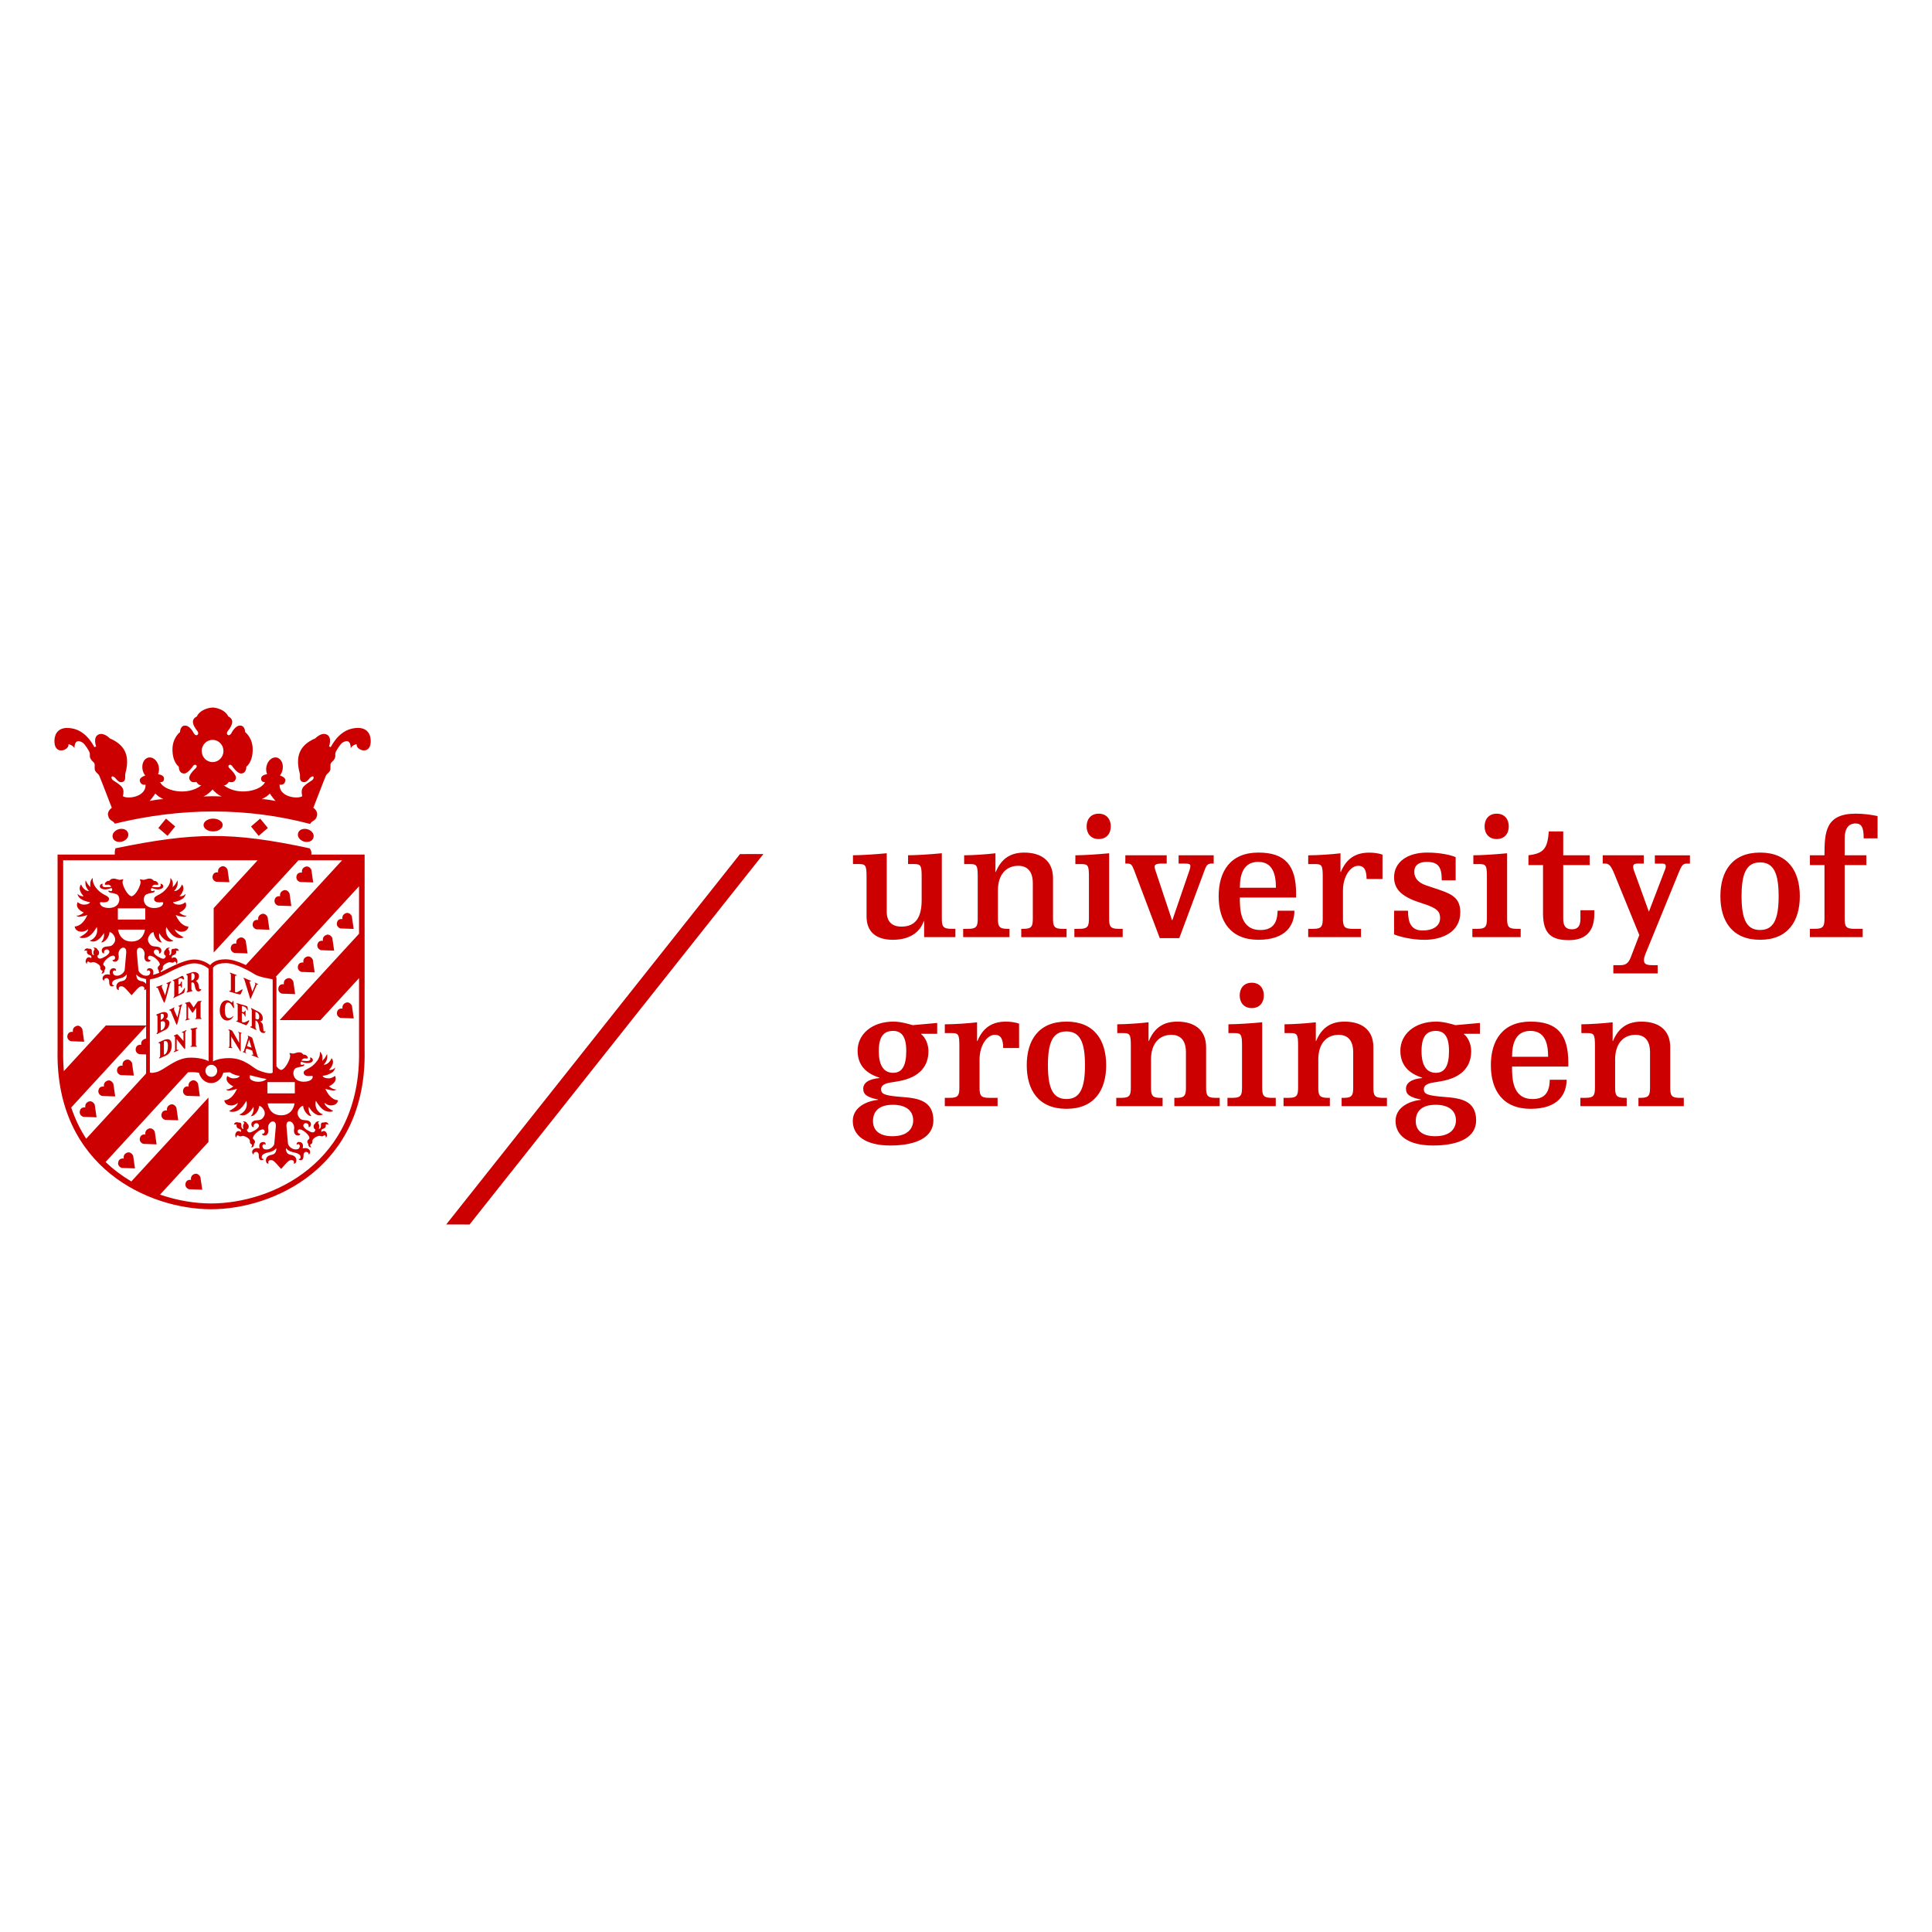 <svg width="142" height="142" viewBox="0 0 142 142" fill="none" xmlns="http://www.w3.org/2000/svg">
<path d="M116.229 75.931H116.68C117.166 75.931 117.227 76.044 117.227 76.876V79.908C117.227 80.478 117.167 80.69 116.546 80.69H116.156V81.299H119.561V80.69H119.391C118.771 80.69 118.71 80.48 118.71 79.908V77.87C118.71 76.701 119.318 76.058 120.206 76.058C120.862 76.058 121.275 76.455 121.275 77.336V79.909C121.275 80.48 121.215 80.691 120.595 80.691H120.425V81.301H123.757V80.691H123.44C122.82 80.691 122.76 80.481 122.76 79.909V76.976C122.76 75.634 121.836 75.088 120.644 75.088C119.657 75.088 118.965 75.51 118.552 76.516H118.527V75.137C117.931 75.211 116.85 75.284 116.229 75.284V75.931ZM115.269 78.391V78.105C115.269 76.018 114.454 75.087 112.495 75.087C110.452 75.087 109.577 76.453 109.577 78.292C109.577 80.132 110.452 81.497 112.495 81.497C114.526 81.497 115.135 80.428 115.146 79.361H113.905C113.893 80.294 113.529 80.778 112.642 80.778C111.145 80.778 111.133 79.238 111.133 78.391H115.269ZM111.134 77.671C111.134 76.628 111.438 75.77 112.484 75.77C113.53 75.77 113.786 76.651 113.786 77.671H111.134ZM106.5 77.249C106.5 78.328 106.196 78.851 105.539 78.851C104.895 78.851 104.481 78.38 104.481 77.261C104.481 76.181 104.846 75.771 105.527 75.771C106.111 75.77 106.5 76.118 106.5 77.249ZM107.011 82.341C107.011 82.912 106.634 83.511 105.48 83.511C104.458 83.511 104.056 83.014 104.056 82.404C104.056 81.747 104.42 81.201 105.515 81.201C106.572 81.2 107.011 81.709 107.011 82.341ZM108.774 75.186L106.974 75.348C106.634 75.248 106.074 75.087 105.563 75.087C103.971 75.087 102.925 76.018 102.925 77.224C102.925 78.354 103.618 78.912 104.529 79.211V79.236C103.691 79.311 103.338 79.621 103.338 80.018C103.338 80.441 103.618 80.652 104.432 80.814V80.838C103.581 80.924 102.572 81.385 102.572 82.391C102.572 83.398 103.411 84.193 105.332 84.193C107.375 84.193 108.494 83.51 108.494 82.355C108.494 80.888 107.351 80.715 106.209 80.628C104.871 80.528 104.651 80.404 104.651 80.056C104.651 79.647 105.199 79.585 105.6 79.523L105.893 79.474C107.595 79.188 108.13 78.256 108.13 77.262C108.13 76.728 107.899 76.244 107.595 76.008V75.983H108.774V75.186ZM94.412 75.931H94.862C95.349 75.931 95.409 76.044 95.409 76.876V79.908C95.409 80.478 95.349 80.69 94.729 80.69H94.339V81.299H97.743V80.69H97.574C96.953 80.69 96.893 80.48 96.893 79.908V77.87C96.893 76.701 97.501 76.058 98.388 76.058C99.044 76.058 99.458 76.455 99.458 77.336V79.909C99.458 80.48 99.398 80.691 98.777 80.691H98.608V81.301H101.939V80.691H101.623C101.002 80.691 100.942 80.481 100.942 79.909V76.976C100.942 75.634 100.017 75.088 98.825 75.088C97.84 75.088 97.147 75.51 96.734 76.516H96.711V75.137C96.114 75.211 95.032 75.284 94.412 75.284V75.931ZM91.117 73.161C91.117 73.695 91.433 74.093 92.004 74.093C92.576 74.093 92.892 73.695 92.892 73.161C92.892 72.628 92.576 72.229 92.004 72.229C91.432 72.23 91.117 72.627 91.117 73.161ZM90.288 75.931H90.74C91.226 75.931 91.287 76.044 91.287 76.876V79.908C91.287 80.478 91.226 80.69 90.605 80.69H90.217V81.299H93.767V80.69H93.451C92.832 80.69 92.77 80.48 92.77 79.908V75.137C91.992 75.211 90.909 75.284 90.289 75.284L90.288 75.931ZM82.117 75.931H82.567C83.053 75.931 83.115 76.044 83.115 76.876V79.908C83.115 80.478 83.054 80.69 82.434 80.69H82.045V81.299H85.45V80.69H85.279C84.659 80.69 84.598 80.48 84.598 79.908V77.87C84.598 76.701 85.206 76.058 86.094 76.058C86.751 76.058 87.165 76.455 87.165 77.336V79.909C87.165 80.48 87.103 80.691 86.484 80.691H86.313V81.301H89.646V80.691H89.33C88.709 80.691 88.647 80.481 88.647 79.909V76.976C88.647 75.634 87.723 75.088 86.532 75.088C85.546 75.088 84.853 75.51 84.439 76.516H84.416V75.137C83.82 75.211 82.738 75.284 82.118 75.284L82.117 75.931ZM75.465 78.292C75.465 80.132 76.34 81.497 78.384 81.497C80.427 81.497 81.302 80.132 81.302 78.292C81.302 76.453 80.427 75.087 78.384 75.087C76.34 75.087 75.465 76.454 75.465 78.292ZM77.021 78.292C77.021 76.603 77.385 75.808 78.384 75.808C79.381 75.808 79.745 76.602 79.745 78.292C79.745 79.982 79.381 80.777 78.384 80.777C77.386 80.778 77.021 79.982 77.021 78.292ZM69.442 75.931H69.965C70.451 75.931 70.512 76.044 70.512 76.876V79.908C70.512 80.478 70.451 80.69 69.832 80.69H69.442V81.299H73.322V80.69H72.677C72.057 80.69 71.996 80.48 71.996 79.908V77.87C71.996 76.828 72.555 76.058 73.115 76.058C73.589 76.058 73.723 76.404 73.735 77.027H74.902V75.238C74.623 75.138 74.283 75.089 73.929 75.089C72.945 75.089 72.252 75.511 71.838 76.518H71.814V75.138C71.219 75.213 70.136 75.286 69.443 75.286L69.442 75.931ZM66.609 77.249C66.609 78.328 66.304 78.851 65.648 78.851C65.003 78.851 64.59 78.38 64.59 77.261C64.59 76.181 64.955 75.771 65.636 75.771C66.219 75.77 66.609 76.118 66.609 77.249ZM67.119 82.341C67.119 82.912 66.743 83.511 65.587 83.511C64.566 83.511 64.164 83.014 64.164 82.404C64.164 81.747 64.528 81.201 65.624 81.201C66.681 81.2 67.119 81.709 67.119 82.341ZM68.883 75.186L67.083 75.348C66.743 75.248 66.183 75.087 65.672 75.087C64.079 75.087 63.033 76.018 63.033 77.224C63.033 78.354 63.726 78.912 64.639 79.211V79.236C63.799 79.311 63.447 79.621 63.447 80.018C63.447 80.441 63.726 80.652 64.541 80.814V80.838C63.69 80.924 62.679 81.385 62.679 82.391C62.679 83.398 63.519 84.193 65.441 84.193C67.484 84.193 68.603 83.51 68.603 82.355C68.603 80.888 67.459 80.715 66.316 80.628C64.979 80.528 64.76 80.404 64.76 80.056C64.76 79.647 65.307 79.585 65.709 79.523L66 79.474C67.703 79.188 68.239 78.256 68.239 77.262C68.239 76.728 68.007 76.244 67.703 76.008V75.983H68.883V75.186Z" fill="#CC0000"/>
<path d="M133.026 63.583H134.097V67.484C134.097 68.055 134.035 68.267 133.414 68.267H133.026V68.875H136.906V68.267H136.262C135.641 68.267 135.581 68.057 135.581 67.484V63.583H137.174V62.862H135.581V61.632C135.581 60.886 135.872 60.525 136.371 60.525C136.821 60.525 136.979 60.798 136.979 61.618H138V59.979C137.514 59.879 136.979 59.803 136.383 59.803C134.171 59.803 134.097 61.17 134.097 62.861H133.027V63.583H133.026ZM126.447 65.87C126.447 67.708 127.322 69.073 129.365 69.073C131.408 69.073 132.284 67.708 132.284 65.87C132.284 64.03 131.408 62.663 129.365 62.663C127.322 62.663 126.447 64.031 126.447 65.87ZM128.003 65.87C128.003 64.18 128.368 63.385 129.365 63.385C130.363 63.385 130.728 64.18 130.728 65.87C130.728 67.558 130.363 68.354 129.365 68.354C128.368 68.354 128.003 67.558 128.003 65.87ZM120.487 68.727L119.904 70.243C119.745 70.678 119.587 70.938 119.124 70.938H118.578V71.547H121.837V70.938H121.436C120.961 70.938 120.827 70.826 120.827 70.565C120.827 70.367 120.949 70.082 121.023 69.907L123.405 64.082C123.576 63.672 123.685 63.474 123.941 63.474H124.208V62.865H121.63V63.474H122.14C122.347 63.474 122.433 63.511 122.433 63.683C122.433 63.795 122.371 63.944 122.299 64.118L121.191 67.012L120.194 64.255C120.122 64.056 120.035 63.883 120.035 63.695C120.035 63.52 120.157 63.472 120.365 63.472H120.816V62.863H117.799V63.472H117.981C118.274 63.472 118.419 63.658 118.663 64.255L120.487 68.727ZM112.339 63.583H113.41V67.148C113.41 68.69 114.091 69.099 115.319 69.099C116.498 69.099 117.18 68.505 117.18 67.173V66.901H116.16V67.533C116.16 68.067 115.964 68.303 115.527 68.303C115.089 68.303 114.895 68.067 114.895 67.533V63.582H116.84V62.861H114.895V61.11H113.836C113.739 62.365 113.471 62.725 112.34 62.861L112.339 63.583ZM109.116 60.738C109.116 61.272 109.434 61.669 110.004 61.669C110.577 61.669 110.893 61.272 110.893 60.738C110.893 60.205 110.577 59.805 110.004 59.805C109.434 59.805 109.116 60.205 109.116 60.738ZM108.289 63.509H108.739C109.226 63.509 109.287 63.621 109.287 64.454V67.485C109.287 68.056 109.226 68.268 108.606 68.268H108.217V68.876H111.768V68.268H111.452C110.831 68.268 110.771 68.058 110.771 67.485V62.715C109.993 62.789 108.91 62.863 108.29 62.863L108.289 63.509ZM102.464 68.677C102.817 68.825 103.705 69.075 104.702 69.075C105.979 69.075 107.329 68.515 107.329 67.063C107.329 66.118 106.867 65.758 105.82 65.411L104.824 65.075C104.264 64.889 103.948 64.552 103.948 64.082C103.948 63.585 104.301 63.348 104.861 63.348C105.736 63.348 105.967 63.746 105.967 64.703H106.989V63C106.635 62.838 105.82 62.663 104.897 62.663C103.461 62.663 102.464 63.348 102.464 64.477C102.464 65.446 103.145 65.968 104.557 66.402C105.676 66.75 105.845 67.025 105.845 67.483C105.845 68.055 105.335 68.39 104.557 68.39C103.717 68.39 103.486 67.818 103.486 66.937H102.464V68.677H102.464ZM96.151 63.509H96.674C97.16 63.509 97.22 63.621 97.22 64.454V67.485C97.22 68.056 97.16 68.268 96.541 68.268H96.151V68.876H100.031V68.268H99.385C98.766 68.268 98.706 68.058 98.706 67.485V65.448C98.706 64.405 99.265 63.635 99.823 63.635C100.297 63.635 100.433 63.983 100.444 64.604H101.612V62.815C101.331 62.716 100.991 62.667 100.638 62.667C99.653 62.667 98.96 63.09 98.547 64.095H98.524V62.716C97.927 62.791 96.844 62.865 96.152 62.865L96.151 63.509ZM95.262 65.969V65.683C95.262 63.596 94.448 62.663 92.49 62.663C90.445 62.663 89.57 64.03 89.57 65.87C89.57 67.708 90.445 69.073 92.49 69.073C94.519 69.073 95.128 68.005 95.14 66.938H93.901C93.887 67.87 93.523 68.355 92.636 68.355C91.139 68.355 91.127 66.814 91.127 65.969H95.262ZM91.128 65.248C91.128 64.206 91.432 63.347 92.478 63.347C93.524 63.347 93.78 64.228 93.78 65.248H91.128ZM86.628 63.472H87.139C87.418 63.472 87.492 63.547 87.492 63.634C87.492 63.733 87.467 63.857 87.432 63.942L86.166 67.634H86.142L84.974 64.129C84.938 64.005 84.865 63.857 84.865 63.695C84.865 63.558 84.985 63.472 85.351 63.472H85.752V62.863H82.711V63.472H82.857C83.124 63.472 83.197 63.547 83.355 63.957L85.242 68.951H86.676L88.56 63.895C88.682 63.572 88.792 63.472 89.046 63.472H89.205V62.863H86.627V63.472H86.628ZM79.865 60.738C79.865 61.272 80.181 61.669 80.753 61.669C81.325 61.669 81.642 61.272 81.642 60.738C81.642 60.205 81.325 59.805 80.753 59.805C80.181 59.805 79.865 60.205 79.865 60.738ZM79.038 63.509H79.487C79.974 63.509 80.035 63.621 80.035 64.454V67.485C80.035 68.056 79.974 68.268 79.355 68.268H78.965V68.876H82.517V68.268H82.2C81.58 68.268 81.519 68.058 81.519 67.485V62.715C80.741 62.789 79.658 62.863 79.038 62.863L79.038 63.509ZM70.864 63.509H71.315C71.802 63.509 71.862 63.621 71.862 64.454V67.485C71.862 68.056 71.802 68.268 71.181 68.268H70.792V68.876H74.197V68.268H74.026C73.406 68.268 73.346 68.058 73.346 67.485V65.448C73.346 64.279 73.954 63.635 74.841 63.635C75.498 63.635 75.911 64.033 75.911 64.915V67.486C75.911 68.058 75.851 68.269 75.23 68.269H75.06V68.878H78.392V68.269H78.076C77.456 68.269 77.395 68.059 77.395 67.486V64.553C77.395 63.213 76.471 62.665 75.279 62.665C74.293 62.665 73.601 63.088 73.187 64.093H73.164V62.715C72.568 62.789 71.486 62.863 70.864 62.863V63.509ZM67.922 68.875H70.22V68.266H69.904C69.284 68.266 69.223 68.056 69.223 67.483V62.713C68.445 62.788 67.363 62.861 66.742 62.861V63.508H67.192C67.679 63.508 67.741 63.62 67.741 64.452V66.154C67.741 67.434 67.29 68.105 66.256 68.105C65.563 68.105 65.174 67.744 65.174 67.011V62.713C64.395 62.788 63.313 62.861 62.692 62.861V63.508H63.143C63.629 63.508 63.691 63.62 63.691 64.452V67.359C63.691 68.515 64.421 69.073 65.624 69.073C66.852 69.073 67.618 68.527 67.899 67.695H67.923L67.922 68.875Z" fill="#CC0000"/>
<path d="M54.389 62.774L32.795 89.998L34.512 90L56.108 62.772L54.389 62.774Z" fill="#CC0000"/>
<path d="M14.433 57.47C14.276 57.494 14.055 57.558 13.925 57.272C13.809 57.012 14.248 56.592 14.392 56.457C14.58 56.281 14.336 56.092 14.192 56.298C14.152 56.355 13.808 56.852 13.537 56.852C13.119 56.852 13.144 56.351 13.144 56.351C13.144 56.351 12.676 56.046 12.676 55.079C12.676 54.219 13.232 53.808 13.232 53.808C13.232 53.808 13.236 53.318 13.611 53.33C13.985 53.344 14.227 53.869 14.252 53.905C14.441 54.196 14.679 53.95 14.513 53.742C14.121 53.253 14.038 52.868 14.467 52.661C14.623 52.298 15.094 52.042 15.607 52.003L15.625 52.002L15.641 52C16.155 52.043 16.626 52.298 16.782 52.661C17.21 52.868 17.128 53.253 16.735 53.74C16.569 53.949 16.807 54.195 16.997 53.904C17.02 53.868 17.263 53.342 17.638 53.328C18.013 53.316 18.017 53.806 18.017 53.806C18.017 53.806 18.573 54.218 18.573 55.078C18.573 56.045 18.105 56.349 18.105 56.349C18.105 56.349 18.129 56.85 17.711 56.85C17.442 56.85 17.098 56.353 17.056 56.296C16.914 56.09 16.668 56.28 16.856 56.455C17.001 56.591 17.441 57.011 17.324 57.27C17.195 57.556 16.974 57.492 16.816 57.468C16.816 57.468 16.672 57.724 16.455 57.725C17.542 58.555 19.249 58.085 19.479 57.478C19.479 57.478 19.189 57.536 19.192 57.227C19.194 57.039 19.381 56.938 19.633 56.9C19.581 56.782 19.555 56.639 19.563 56.485C19.588 56.049 19.882 55.684 20.221 55.667C20.559 55.652 20.812 55.993 20.788 56.428C20.776 56.647 20.694 56.849 20.574 56.997C20.822 57.082 20.997 57.212 20.973 57.365C20.913 57.765 20.55 57.667 20.55 57.667C20.506 58.58 21.87 58.755 22.218 58.518C22.08 57.991 22.286 57.832 22.444 57.691C22.556 57.589 22.889 57.381 22.935 57.35C23.039 57.281 23.093 57.133 23.028 57.078C22.967 57.028 22.83 57.115 22.765 57.19C22.673 57.296 22.511 57.547 22.258 57.478C21.951 57.396 22.084 57.038 22.032 56.845C21.705 55.627 21.984 54.777 23.176 54.268C23.176 54.268 23.63 53.779 24.037 53.998C24.426 54.209 24.184 54.859 24.184 54.859L24.304 54.917C24.739 54.11 25.369 53.524 26.272 53.502C26.912 53.485 27.221 53.87 27.246 54.398C27.301 55.573 26.125 55.136 26.217 54.697C26.217 54.697 25.932 54.727 25.776 54.982C25.776 54.908 25.785 54.211 25.175 54.58C25.002 54.686 24.694 55.212 24.671 55.279C24.595 55.511 24.705 55.548 24.587 55.775C24.494 55.951 24.364 55.992 24.309 56.115C24.252 56.239 24.332 56.482 24.256 56.639C24.163 56.829 24.034 56.845 23.95 57.017C23.883 57.155 23.031 59.372 23.031 59.372C23.031 59.372 23.37 59.594 23.305 59.923C23.219 60.365 22.944 60.269 22.797 60.559C18.172 59.344 13.385 59.337 8.439 60.538C8.29 60.274 8.027 60.355 7.942 59.923C7.878 59.595 8.217 59.373 8.217 59.373C8.217 59.373 7.366 57.155 7.298 57.018C7.214 56.845 7.086 56.831 6.992 56.639C6.915 56.483 6.996 56.239 6.939 56.115C6.884 55.992 6.754 55.951 6.662 55.775C6.543 55.549 6.653 55.511 6.576 55.281C6.555 55.214 6.246 54.687 6.072 54.581C5.463 54.213 5.473 54.911 5.473 54.985C5.317 54.729 5.031 54.699 5.031 54.699C5.123 55.139 3.947 55.576 4.002 54.401C4.027 53.871 4.335 53.487 4.976 53.504C5.879 53.526 6.508 54.112 6.943 54.919L7.064 54.861C7.064 54.861 6.822 54.212 7.211 54.001C7.617 53.782 8.07 54.27 8.07 54.27C9.263 54.779 9.543 55.629 9.215 56.846C9.164 57.039 9.296 57.398 8.989 57.48C8.737 57.548 8.576 57.296 8.483 57.191C8.419 57.116 8.283 57.029 8.22 57.079C8.156 57.135 8.208 57.282 8.314 57.352C8.36 57.382 8.692 57.592 8.804 57.692C8.961 57.835 9.168 57.994 9.031 58.519C9.378 58.756 10.741 58.58 10.698 57.669C10.698 57.669 10.336 57.767 10.275 57.366C10.254 57.216 10.428 57.085 10.674 57C10.555 56.851 10.474 56.65 10.461 56.431C10.435 55.995 10.689 55.655 11.028 55.669C11.367 55.685 11.661 56.05 11.686 56.487C11.694 56.642 11.668 56.784 11.615 56.902C11.867 56.94 12.055 57.041 12.056 57.229C12.059 57.538 11.77 57.48 11.77 57.48C11.999 58.088 13.706 58.557 14.794 57.727C14.575 57.725 14.433 57.47 14.433 57.47ZM14.825 55.197C14.825 55.648 15.184 56.014 15.625 56.014C16.067 56.014 16.425 55.648 16.425 55.197C16.425 54.745 16.067 54.379 15.625 54.379C15.183 54.38 14.825 54.745 14.825 55.197ZM19.236 58.739C19.58 58.728 20.253 58.872 20.253 58.872C20.253 58.872 19.967 58.545 19.836 58.323C19.836 58.323 19.683 58.469 19.59 58.538C19.518 58.591 19.236 58.739 19.236 58.739ZM15.625 58.022C15.489 58.175 15.229 58.438 14.946 58.537C14.946 58.537 15.412 58.524 15.614 58.521H15.635C15.836 58.525 16.303 58.537 16.303 58.537C16.018 58.438 15.758 58.175 15.625 58.022ZM12.013 58.739C12.013 58.739 11.73 58.592 11.657 58.538C11.564 58.469 11.411 58.322 11.411 58.322C11.28 58.545 10.995 58.871 10.995 58.871C10.995 58.871 11.668 58.728 12.013 58.739ZM22.594 60.945C22.816 61.005 23.127 61.228 23.041 61.555C22.956 61.883 22.577 61.917 22.355 61.856C22.133 61.796 21.822 61.573 21.907 61.245C21.994 60.918 22.372 60.884 22.594 60.945ZM19.688 60.855L19.014 61.434L18.449 60.745L19.123 60.167L19.688 60.855ZM8.971 61.855C8.749 61.916 8.37 61.882 8.284 61.555C8.198 61.228 8.51 61.005 8.732 60.944C8.954 60.883 9.333 60.917 9.418 61.245C9.504 61.572 9.193 61.795 8.971 61.855ZM14.961 60.637C14.961 60.378 15.275 60.169 15.663 60.169C16.051 60.169 16.366 60.378 16.366 60.637C16.366 60.898 16.051 61.108 15.663 61.108C15.275 61.109 14.961 60.898 14.961 60.637ZM11.638 60.855L12.203 60.167L12.877 60.745L12.312 61.434L11.638 60.855ZM5.871 81.643C5.948 81.33 6.275 81.4 6.275 81.4C6.275 81.4 6.196 81.112 6.484 80.979C6.804 80.834 6.963 81.193 6.963 81.193L7.097 82.12L6.129 82.086C6.129 82.086 5.787 81.989 5.871 81.643ZM7.242 80.109C7.318 79.796 7.644 79.866 7.644 79.866C7.644 79.866 7.567 79.578 7.854 79.445C8.174 79.3 8.332 79.659 8.332 79.659L8.467 80.586L7.5 80.553C7.499 80.553 7.156 80.455 7.242 80.109ZM8.612 78.574C8.689 78.262 9.015 78.332 9.015 78.332C9.015 78.332 8.937 78.044 9.225 77.911C9.544 77.766 9.703 78.125 9.703 78.125L9.837 79.052L8.869 79.019C8.868 79.019 8.527 78.921 8.612 78.574ZM15.632 64.365C15.709 64.052 16.035 64.121 16.035 64.121C16.035 64.121 15.957 63.833 16.245 63.701C16.565 63.555 16.723 63.915 16.723 63.915L16.858 64.841L15.89 64.808C15.891 64.808 15.546 64.71 15.632 64.365ZM16.972 69.598C17.049 69.285 17.375 69.355 17.375 69.355C17.375 69.355 17.297 69.066 17.584 68.935C17.904 68.789 18.062 69.148 18.062 69.148L18.197 70.075L17.23 70.042C17.229 70.042 16.886 69.945 16.972 69.598ZM18.579 67.859C18.656 67.545 18.982 67.616 18.982 67.616C18.982 67.616 18.904 67.327 19.192 67.195C19.512 67.049 19.67 67.409 19.67 67.409L19.804 68.335L18.837 68.302C18.838 68.302 18.495 68.205 18.579 67.859ZM20.188 66.118C20.266 65.807 20.591 65.877 20.591 65.877C20.591 65.877 20.514 65.588 20.802 65.456C21.12 65.309 21.279 65.668 21.279 65.668L21.413 66.595L20.447 66.562C20.445 66.563 20.102 66.465 20.188 66.118ZM21.795 64.38C21.873 64.068 22.198 64.139 22.198 64.139C22.198 64.139 22.12 63.851 22.408 63.718C22.727 63.572 22.886 63.931 22.886 63.931L23.02 64.858L22.053 64.825C22.054 64.825 21.712 64.727 21.795 64.38ZM4.96 76.087C5.037 75.775 5.363 75.845 5.363 75.845C5.363 75.845 5.285 75.556 5.573 75.425C5.893 75.278 6.052 75.636 6.052 75.636L6.186 76.564L5.218 76.531C5.219 76.532 4.876 76.434 4.96 76.087ZM8.695 85.397C8.771 85.085 9.098 85.154 9.098 85.154C9.098 85.154 9.019 84.865 9.307 84.733C9.627 84.588 9.786 84.947 9.786 84.947L9.92 85.874L8.952 85.841C8.953 85.842 8.61 85.744 8.695 85.397ZM10.285 83.631C10.362 83.319 10.687 83.388 10.687 83.388C10.687 83.388 10.61 83.1 10.898 82.968C11.217 82.822 11.376 83.182 11.376 83.182L11.51 84.109L10.543 84.075C10.543 84.075 10.199 83.977 10.285 83.631ZM11.876 81.865C11.953 81.552 12.278 81.622 12.278 81.622C12.278 81.622 12.201 81.334 12.489 81.202C12.808 81.055 12.966 81.415 12.966 81.415L13.101 82.342L12.133 82.308C12.132 82.308 11.79 82.211 11.876 81.865ZM13.464 80.098C13.541 79.785 13.867 79.855 13.867 79.855C13.867 79.855 13.79 79.567 14.077 79.435C14.397 79.288 14.556 79.648 14.556 79.648L14.69 80.575L13.722 80.542C13.723 80.542 13.38 80.445 13.464 80.098ZM20.468 72.588C20.545 72.276 20.87 72.347 20.87 72.347C20.87 72.347 20.792 72.058 21.081 71.927C21.4 71.78 21.559 72.138 21.559 72.138L21.693 73.066L20.726 73.033C20.724 73.034 20.381 72.936 20.468 72.588ZM21.901 70.991C21.977 70.679 22.303 70.749 22.303 70.749C22.303 70.749 22.225 70.46 22.513 70.329C22.832 70.181 22.992 70.54 22.992 70.54L23.126 71.468L22.158 71.435C22.158 71.435 21.816 71.338 21.901 70.991ZM23.334 69.393C23.411 69.082 23.736 69.152 23.736 69.152C23.736 69.152 23.659 68.863 23.947 68.731C24.266 68.584 24.425 68.944 24.425 68.944L24.559 69.871L23.592 69.838C23.593 69.838 23.25 69.74 23.334 69.393ZM24.769 67.796C24.846 67.484 25.172 67.554 25.172 67.554C25.172 67.554 25.094 67.265 25.382 67.133C25.701 66.987 25.86 67.347 25.86 67.347L25.994 68.274L25.026 68.24C25.025 68.24 24.682 68.142 24.769 67.796ZM13.639 86.965C13.717 86.652 14.042 86.722 14.042 86.722C14.042 86.722 13.964 86.434 14.252 86.302C14.571 86.155 14.73 86.515 14.73 86.515L14.865 87.442L13.897 87.409C13.898 87.409 13.555 87.312 13.639 86.965ZM24.776 74.375C24.853 74.062 25.178 74.132 25.178 74.132C25.178 74.132 25.101 73.843 25.389 73.711C25.708 73.566 25.867 73.925 25.867 73.925L26.001 74.852L25.034 74.819C25.035 74.819 24.692 74.722 24.776 74.375ZM14.005 75.637C14.005 75.588 14.082 75.596 14.226 75.572C14.37 75.548 14.499 75.498 14.499 75.548C14.499 75.622 14.399 75.564 14.399 75.684V76.838C14.399 76.895 14.475 76.854 14.475 76.899C14.475 76.956 14.339 76.932 14.239 76.932C14.133 76.932 14.001 76.956 14.001 76.912C14.001 76.834 14.094 76.912 14.094 76.838V75.742C14.092 75.626 14.005 75.732 14.005 75.637ZM12.778 76.138C12.778 76.105 12.818 76.102 12.891 76.064C12.964 76.027 13.007 75.985 13.071 76.044C13.135 76.102 13.486 76.512 13.486 76.512V75.928C13.486 75.862 13.373 75.948 13.373 75.882C13.373 75.834 13.421 75.834 13.501 75.801C13.582 75.768 13.699 75.678 13.699 75.735C13.699 75.805 13.615 75.783 13.615 75.875V77C13.615 77.095 13.606 77.095 13.567 77.095C13.543 77.095 12.986 76.378 12.986 76.378V77.141C12.986 77.211 13.121 77.115 13.121 77.18C13.121 77.218 13.04 77.237 12.96 77.27C12.879 77.302 12.767 77.356 12.767 77.316C12.767 77.246 12.867 77.27 12.867 77.202V76.212C12.866 76.138 12.778 76.195 12.778 76.138ZM12.343 76.842C12.343 76.365 12.046 76.542 12.046 76.542V77.52C12.046 77.521 12.343 77.515 12.343 76.842ZM11.647 76.645C11.647 76.61 11.792 76.555 11.888 76.508C12.061 76.427 12.62 76.135 12.62 76.838C12.62 77.482 12.178 77.589 12.037 77.655C11.897 77.721 11.707 77.815 11.692 77.784C11.668 77.735 11.769 77.725 11.769 77.61V76.809C11.768 76.608 11.647 76.712 11.647 76.645ZM13.595 73.735C13.592 73.705 13.708 73.685 13.768 73.668C13.869 73.641 13.933 73.62 13.974 73.664C14.016 73.708 14.223 74.048 14.223 74.048C14.223 74.048 14.489 73.664 14.51 73.638C14.531 73.612 14.539 73.576 14.646 73.574C14.767 73.572 14.822 73.558 14.822 73.585C14.822 73.633 14.746 73.609 14.742 73.708C14.739 73.785 14.742 74.703 14.742 74.755C14.742 74.871 14.821 74.832 14.821 74.871C14.821 74.909 14.77 74.893 14.591 74.892C14.443 74.889 14.344 74.911 14.344 74.882C14.344 74.831 14.422 74.873 14.422 74.769V74.069C14.422 74.069 14.165 74.452 14.153 74.452C14.137 74.452 13.823 73.962 13.823 73.962V74.801C13.823 74.935 13.953 74.856 13.953 74.91C13.953 74.935 13.854 74.948 13.781 74.965C13.696 74.986 13.623 75.019 13.614 74.995C13.595 74.944 13.705 74.972 13.705 74.82C13.705 74.686 13.706 73.917 13.705 73.861C13.699 73.713 13.599 73.778 13.595 73.735ZM13.223 73.881C13.268 73.861 13.382 73.797 13.396 73.815C13.415 73.844 13.349 73.851 13.304 74.054C13.287 74.128 13.07 75.289 12.99 75.331C12.964 75.345 12.598 74.415 12.564 74.342C12.504 74.21 12.44 74.298 12.428 74.252C12.42 74.222 12.52 74.183 12.603 74.145C12.648 74.124 12.809 74.024 12.827 74.044C12.861 74.083 12.739 74.085 12.797 74.225C12.836 74.321 13.041 74.785 13.041 74.785C13.041 74.785 13.162 74.262 13.199 74.087C13.235 73.911 13.102 73.999 13.098 73.96C13.095 73.938 13.162 73.909 13.218 73.884L13.223 73.881ZM11.815 75.102V75.739C11.815 75.739 12.137 75.671 12.137 75.274C12.138 74.932 11.815 75.102 11.815 75.102ZM11.812 74.541V74.964C11.812 74.964 12.046 74.876 12.046 74.669C12.045 74.423 11.812 74.541 11.812 74.541ZM11.836 74.432C11.972 74.379 12.33 74.305 12.33 74.621C12.33 74.847 12.185 74.898 12.185 74.898C12.185 74.898 12.446 74.948 12.446 75.171C12.446 75.425 12.327 75.602 12.19 75.675C12.12 75.714 11.691 75.925 11.65 75.949C11.611 75.974 11.515 76.028 11.504 76.003C11.48 75.948 11.575 75.956 11.575 75.793V74.769C11.575 74.552 11.474 74.648 11.474 74.592C11.473 74.557 11.696 74.485 11.836 74.432ZM14.067 71.549V72.066C14.067 72.066 14.305 72.05 14.305 71.771C14.305 71.438 14.067 71.549 14.067 71.549ZM14.696 72.703C14.768 72.712 14.8 72.683 14.8 72.683C14.8 72.683 14.777 72.868 14.588 72.868C14.33 72.868 14.335 72.416 14.262 72.285C14.19 72.153 14.068 72.223 14.068 72.223V72.683C14.068 72.831 14.159 72.767 14.159 72.822C14.159 72.843 14.089 72.856 14.089 72.856C14.089 72.856 13.892 72.913 13.82 72.931C13.748 72.947 13.716 72.964 13.716 72.931C13.716 72.872 13.787 72.91 13.787 72.749V71.799C13.787 71.615 13.684 71.676 13.681 71.623C13.68 71.592 13.754 71.578 13.825 71.559C13.946 71.528 13.993 71.49 14.165 71.448C14.332 71.408 14.623 71.49 14.623 71.726C14.623 71.99 14.478 72.042 14.398 72.104C14.696 72.252 14.562 72.686 14.696 72.703ZM12.742 72.028C12.863 71.986 13.075 71.894 13.305 71.762C13.336 71.745 13.429 71.685 13.473 71.772C13.52 71.859 13.554 71.977 13.526 71.989C13.485 72.005 13.458 71.972 13.406 71.942C13.36 71.918 13.301 71.89 13.245 71.905C13.189 71.922 13.112 71.956 13.112 71.956L13.113 72.36C13.113 72.36 13.253 72.36 13.269 72.282C13.282 72.22 13.307 72.138 13.351 72.126C13.376 72.119 13.369 72.202 13.372 72.319C13.373 72.359 13.376 72.381 13.376 72.402C13.379 72.545 13.371 72.592 13.351 72.595C13.312 72.604 13.28 72.499 13.272 72.475C13.255 72.432 13.113 72.472 13.113 72.494V73.076C13.113 73.076 13.221 73.018 13.269 72.989C13.335 72.948 13.445 72.819 13.489 72.742C13.531 72.666 13.547 72.604 13.586 72.611C13.611 72.615 13.559 72.865 13.559 72.865C13.559 72.865 13.555 72.964 13.474 73.005C13.395 73.047 12.945 73.261 12.906 73.28C12.829 73.317 12.736 73.385 12.735 73.348C12.732 73.29 12.809 73.321 12.809 73.151L12.807 72.179C12.807 72.179 12.804 72.099 12.743 72.087C12.695 72.081 12.652 72.059 12.742 72.028ZM11.69 72.474C11.755 72.451 11.938 72.37 11.949 72.393C11.973 72.452 11.854 72.439 11.894 72.555C11.928 72.654 12.139 73.168 12.139 73.168L12.324 72.428C12.364 72.269 12.238 72.324 12.226 72.285C12.22 72.258 12.319 72.227 12.376 72.202C12.422 72.181 12.571 72.115 12.58 72.135C12.598 72.186 12.523 72.186 12.483 72.33C12.435 72.501 12.153 73.659 12.075 73.701C12.03 73.725 11.643 72.727 11.613 72.65C11.583 72.573 11.478 72.602 11.468 72.555C11.464 72.537 11.626 72.495 11.69 72.474ZM16.784 75.678C16.782 75.647 16.827 75.659 16.895 75.681C16.964 75.7 17.046 75.722 17.102 75.816C17.158 75.91 17.582 76.65 17.582 76.65L17.579 75.982C17.579 75.894 17.502 75.892 17.502 75.855C17.502 75.821 17.56 75.855 17.622 75.876C17.683 75.896 17.773 75.907 17.773 75.936C17.773 75.964 17.694 75.922 17.694 76.001V77.26C17.694 77.26 17.694 77.315 17.658 77.265C17.629 77.225 16.994 76.181 16.994 76.181C16.994 76.181 16.996 76.836 16.994 76.903C16.992 76.981 17.076 76.973 17.076 77.012C17.076 77.052 16.986 77.031 16.931 77.021C16.875 77.009 16.79 77.019 16.79 76.969C16.79 76.92 16.867 76.995 16.867 76.879V75.807C16.867 75.725 16.786 75.719 16.784 75.678ZM17.382 73.749C17.382 73.701 17.584 73.785 17.742 73.831C17.901 73.879 18.199 73.928 18.199 74.026C18.199 74.148 18.23 74.265 18.191 74.265C18.168 74.265 18.119 74.112 18.071 74.06C17.997 73.985 17.847 73.951 17.806 73.944C17.764 73.935 17.775 73.938 17.775 73.967V74.359C17.775 74.359 17.877 74.409 17.933 74.384C17.989 74.359 17.997 74.268 18.03 74.274C18.062 74.282 18.05 74.352 18.046 74.487C18.041 74.623 18.056 74.745 18.023 74.732C17.99 74.719 17.987 74.604 17.919 74.535C17.849 74.468 17.773 74.458 17.773 74.458V75.095C17.773 75.095 17.85 75.181 18.008 75.129C18.166 75.078 18.278 74.968 18.304 74.993C18.33 75.019 18.318 75.055 18.241 75.178C18.164 75.301 18.123 75.379 18.047 75.345C17.969 75.311 17.797 75.243 17.69 75.195C17.582 75.145 17.36 75.089 17.36 75.044C17.36 74.997 17.47 75.083 17.47 74.948V73.855C17.47 73.803 17.382 73.786 17.382 73.749ZM17.125 73.562C17.181 73.562 17.17 73.773 17.178 73.842C17.193 73.975 17.232 74.09 17.192 74.092C17.131 74.095 17.057 73.885 16.959 73.782C16.866 73.685 16.526 73.508 16.526 74.243C16.526 74.872 16.793 74.859 16.94 74.812C17.082 74.765 17.142 74.65 17.159 74.662C17.175 74.674 17.041 74.973 16.742 75.008C16.443 75.042 16.152 74.742 16.152 74.275C16.152 73.806 16.377 73.519 16.661 73.519C16.889 73.519 16.956 73.68 17.053 73.68C17.118 73.679 17.059 73.562 17.125 73.562ZM17.894 71.893C17.905 71.835 18.008 71.909 18.177 71.978C18.345 72.049 18.468 72.085 18.458 72.115C18.447 72.142 18.328 72.097 18.343 72.177C18.358 72.257 18.547 72.892 18.547 72.892C18.547 72.892 18.766 72.361 18.771 72.338C18.787 72.273 18.712 72.262 18.72 72.231C18.729 72.198 18.795 72.242 18.848 72.273C18.901 72.304 18.989 72.332 18.973 72.37C18.958 72.406 18.895 72.322 18.868 72.386C18.843 72.448 18.404 73.455 18.404 73.455L17.965 72.008C17.94 71.924 17.885 71.932 17.894 71.893ZM16.891 71.505C16.891 71.47 16.952 71.499 16.952 71.499L17.343 71.643C17.343 71.643 17.412 71.666 17.41 71.698C17.407 71.728 17.276 71.658 17.276 71.778V72.901C17.276 72.901 17.304 72.976 17.434 72.922C17.565 72.867 17.759 72.736 17.759 72.736C17.759 72.736 17.851 72.689 17.828 72.754C17.805 72.819 17.713 73.027 17.713 73.027C17.713 73.027 17.693 73.107 17.588 73.089C17.483 73.071 17.227 72.99 17.154 72.969C17.083 72.949 16.885 72.888 16.885 72.888C16.885 72.888 16.844 72.879 16.844 72.847C16.844 72.816 16.969 72.85 16.969 72.748V71.654C16.968 71.555 16.891 71.552 16.891 71.505ZM18.402 75.473C18.402 75.395 18.507 75.502 18.507 75.379V74.295C18.507 74.159 18.447 74.165 18.447 74.112C18.447 74.058 18.563 74.135 18.591 74.149C18.619 74.161 18.925 74.322 18.957 74.338C18.989 74.354 19.315 74.489 19.315 74.855C19.315 75.105 19.111 75.064 19.111 75.064C19.111 75.064 19.315 75.186 19.327 75.371C19.34 75.555 19.364 75.712 19.364 75.737C19.364 75.761 19.4 75.869 19.512 75.77C19.512 75.77 19.525 75.99 19.279 75.91C19.118 75.857 19.074 75.704 19.062 75.602C19.049 75.499 18.993 75.005 18.776 75.012V75.508C18.776 75.641 18.852 75.603 18.852 75.682C18.852 75.731 18.74 75.653 18.64 75.611C18.491 75.541 18.402 75.519 18.402 75.473ZM18.777 74.37V74.874C18.809 74.887 19.054 75.047 19.054 74.734C19.054 74.421 18.777 74.37 18.777 74.37ZM18.239 76.261C18.262 76.181 18.19 76.16 18.204 76.127C18.215 76.102 18.314 76.158 18.375 76.185C18.435 76.214 18.528 76.239 18.552 76.324C18.576 76.406 18.892 77.507 18.922 77.609C18.956 77.723 19.022 77.691 19.001 77.745C18.993 77.765 18.901 77.72 18.718 77.646C18.565 77.585 18.49 77.565 18.49 77.54C18.49 77.489 18.644 77.573 18.608 77.465C18.584 77.393 18.53 77.205 18.53 77.205L18.106 77.064L18.046 77.272C18.016 77.378 18.112 77.359 18.093 77.398C18.084 77.42 18.023 77.392 17.946 77.359C17.87 77.329 17.837 77.322 17.84 77.3C17.845 77.263 17.904 77.316 17.932 77.242C17.963 77.168 18.216 76.328 18.239 76.261ZM18.306 76.404L18.157 76.89L18.487 77.002L18.306 76.404ZM26.799 62.808V77.217C26.956 85.823 20.062 88.878 15.515 88.878C10.967 88.878 4.074 85.823 4.231 77.217V62.808H8.437C8.415 62.541 8.485 62.356 8.491 62.348C14.239 61.172 17.017 61.115 22.759 62.351C22.883 62.502 22.906 62.666 22.885 62.808H26.799ZM6.334 83.694L10.739 78.902V77.502L10.24 77.485C10.24 77.485 9.897 77.387 9.982 77.04C10.059 76.727 10.384 76.798 10.384 76.798C10.384 76.798 10.307 76.509 10.595 76.378C10.647 76.354 10.695 76.342 10.739 76.342L10.739 75.413L5.235 81.4C5.518 82.252 5.891 83.013 6.334 83.694ZM11.815 71.448C11.875 71.42 11.935 71.392 11.995 71.361C12.208 71.251 12.59 71.047 13.002 70.869C13.407 70.693 13.886 70.524 14.271 70.524C14.657 70.524 14.967 70.641 15.181 70.759C15.287 70.818 15.371 70.877 15.428 70.922L15.449 70.94C15.457 70.928 15.466 70.916 15.476 70.903C15.521 70.848 15.586 70.784 15.679 70.724C15.867 70.602 16.156 70.508 16.591 70.508C17.047 70.508 17.559 70.694 17.972 70.885L18.067 70.93L25.144 63.23H21.938L15.704 70.011V66.747L18.937 63.23H4.643V77.221C4.634 77.744 4.652 78.245 4.693 78.726L7.778 75.371H10.74V72.697C10.685 72.775 10.601 72.761 10.601 72.761C10.601 72.761 10.675 72.529 10.469 72.495C10.453 72.493 10.437 72.492 10.418 72.492C10.302 72.492 10.236 72.552 10.166 72.609C10.056 72.698 9.733 73.085 9.67 73.148C9.607 73.085 9.282 72.698 9.172 72.609C9.103 72.552 9.037 72.492 8.921 72.492C8.902 72.492 8.884 72.493 8.869 72.495C8.664 72.529 8.738 72.761 8.738 72.761C8.738 72.761 8.552 72.792 8.552 72.502C8.552 72.296 8.711 72.175 8.853 72.137C9.067 72.088 9.278 72.072 9.318 71.71C9.32 71.637 9.308 71.623 9.308 71.623C9.308 71.623 9.231 71.742 9.041 71.835C8.821 71.951 8.227 71.944 8.241 72.292C8.237 72.431 8.386 72.418 8.386 72.418C8.386 72.418 8.378 72.481 8.278 72.496C8.256 72.5 8.23 72.502 8.198 72.499C8.061 72.48 8.015 72.33 8.025 72.142C8.034 72.026 7.956 71.87 7.808 71.892C7.782 71.898 7.753 71.907 7.723 71.922C7.61 71.99 7.65 72.1 7.65 72.1C7.65 72.1 7.52 72.026 7.54 71.873C7.557 71.742 7.642 71.682 7.762 71.631C7.778 71.628 7.792 71.625 7.807 71.622C7.961 71.599 8.091 71.645 8.091 71.645C8.091 71.645 8.052 71.526 8.067 71.405C8.08 71.302 8.132 71.199 8.283 71.171C8.507 71.128 8.555 71.282 8.521 71.366C8.509 71.375 8.47 71.314 8.406 71.323C8.396 71.325 8.387 71.328 8.376 71.332C8.339 71.352 8.317 71.379 8.305 71.405C8.267 71.496 8.342 71.612 8.354 71.63C8.399 71.692 8.537 71.735 8.71 71.702C8.911 71.657 9.052 71.525 9.122 71.405C9.159 71.345 9.174 71.288 9.169 71.249L9.278 70.011C9.278 70.011 9.314 69.692 9.101 69.655C9.077 69.649 9.052 69.649 9.025 69.654C8.847 69.682 8.66 69.926 8.719 70.232C8.764 70.467 8.646 70.646 8.534 70.672C8.39 70.706 8.302 70.678 8.252 70.569C8.503 70.553 8.487 70.347 8.408 70.273C8.374 70.242 8.325 70.234 8.268 70.242C8.034 70.28 7.663 70.61 7.604 70.806C7.55 70.982 7.68 70.938 7.735 71.086C7.78 71.205 7.68 71.301 7.68 71.301C7.677 71.342 7.671 71.376 7.665 71.404C7.637 71.508 7.586 71.543 7.536 71.549C7.497 71.555 7.461 71.545 7.442 71.538C7.505 71.511 7.524 71.452 7.529 71.402C7.533 71.368 7.53 71.342 7.53 71.342C7.53 71.342 7.46 71.35 7.399 71.254C7.327 71.142 7.415 71.106 7.338 70.984C7.259 70.863 7.04 70.734 6.869 70.712C6.857 70.71 6.848 70.711 6.837 70.712C6.804 70.717 6.772 70.734 6.721 70.742C6.707 70.745 6.69 70.747 6.671 70.747C6.537 70.75 6.573 70.666 6.464 70.675C6.406 70.688 6.373 70.743 6.391 70.822C6.395 70.835 6.385 70.842 6.385 70.842C6.324 70.799 6.299 70.742 6.294 70.673C6.293 70.495 6.405 70.368 6.51 70.359C6.635 70.346 6.693 70.426 6.703 70.44C6.772 70.143 6.544 70.244 6.435 70.102C6.36 70.004 6.39 69.955 6.4 69.919C6.415 69.866 6.323 69.859 6.255 69.871C6.235 69.875 6.217 69.879 6.204 69.884C6.191 69.87 6.226 69.732 6.37 69.71C6.418 69.701 6.481 69.708 6.561 69.738C6.634 69.716 6.704 69.753 6.732 69.804C6.763 69.865 6.737 69.936 6.746 70.012C6.768 70.209 6.887 70.204 6.905 70.202C6.799 69.92 6.932 69.835 6.945 69.792C6.959 69.748 6.942 69.689 6.874 69.664C6.859 69.659 6.84 69.647 6.862 69.641C6.862 69.641 7.127 69.629 7.167 69.805C7.167 69.805 7.281 69.867 7.284 70.014C7.287 70.195 7.19 70.212 7.153 70.249C7.18 70.439 7.29 70.47 7.393 70.455C7.494 70.439 7.588 70.377 7.588 70.377C7.761 70.306 8.122 70.079 8.025 69.892C7.98 69.808 7.908 69.772 7.827 69.783C7.788 69.789 7.749 69.805 7.711 69.833C7.606 69.935 7.659 70.07 7.659 70.07C7.5 70.113 7.424 69.83 7.525 69.711C7.594 69.628 7.678 69.595 7.769 69.577C7.874 69.559 7.985 69.562 8.093 69.54C8.22 69.515 8.317 69.433 8.412 69.266C8.481 69.148 8.483 68.986 8.423 68.857C8.361 68.715 8.234 68.538 8.055 68.505C8.022 68.81 7.857 69.052 7.656 69.198C7.606 69.234 7.54 69.252 7.497 69.26C7.461 69.266 7.439 69.263 7.447 69.251C7.71 68.939 7.642 68.609 7.634 68.577C7.616 68.613 7.41 68.999 7.043 69.164C7.008 69.18 6.971 69.189 6.933 69.195C6.735 69.227 6.539 69.133 6.617 69.122C6.747 69.105 7.273 68.792 7.114 68.131C7.095 68.169 6.863 68.591 6.578 68.789C6.457 68.874 6.33 68.917 6.218 68.934C5.994 68.971 5.823 68.907 5.855 68.877C5.855 68.877 6.474 68.577 6.482 68.291C6.462 68.308 6.294 68.44 6.099 68.471C6.073 68.475 6.046 68.477 6.02 68.477C5.492 68.477 5.492 68.089 5.492 68.089C5.529 68.093 6.022 68.126 6.424 67.252C6.424 67.252 6.162 67.347 5.859 67.381C5.68 67.401 5.604 67.286 5.625 67.288C5.657 67.299 5.692 67.302 5.738 67.295C5.837 67.278 5.978 67.215 6.159 67.074C6.109 67.055 5.463 66.761 5.713 66.308C5.713 66.308 5.891 66.467 6.111 66.487C6.273 66.501 6.555 66.471 6.623 66.305C6.623 66.305 6.275 66.285 5.933 66.064C5.73 65.935 5.652 65.63 5.726 65.719C5.802 65.809 5.878 65.835 5.994 65.865C6.085 65.888 6.146 65.867 6.146 65.867C6.146 65.867 5.644 65.381 5.962 65.005C5.962 65.005 6.131 65.489 6.547 65.49C6.547 65.49 6.337 65.289 6.294 65.05C6.265 64.885 6.278 64.667 6.307 64.729C6.326 64.773 6.372 64.85 6.402 64.905C6.453 65.001 6.564 65.129 6.653 65.208C6.653 65.208 6.59 64.955 6.677 64.725C6.689 64.689 6.805 64.496 6.814 64.545C6.814 64.545 6.815 64.696 6.823 64.745C6.849 64.909 6.91 65.114 7.212 65.427C7.594 65.825 8.008 65.822 8.011 66.07C7.996 66.366 7.639 66.328 7.405 66.307C7.323 66.307 7.333 66.434 7.402 66.525C7.597 66.791 8.423 66.856 8.682 66.423C8.774 66.272 8.799 66.089 8.737 65.921C8.659 65.697 8.481 65.69 8.144 65.616C7.905 65.564 7.97 65.454 8.004 65.454C8.004 65.454 8.077 65.496 8.147 65.496C8.324 65.498 8.217 65.265 8.198 65.268C8.153 65.275 7.962 65.352 7.796 65.368C7.588 65.385 7.337 65.301 7.337 65.152C7.337 64.975 7.556 64.924 7.546 64.972C7.543 64.984 7.414 65.225 7.8 65.212C7.922 65.209 8.168 65.195 8.168 65.183C8.16 65.117 8.046 65.022 7.958 65.022C7.894 65.022 7.834 65.039 7.717 65.027C7.674 64.921 7.787 64.815 7.864 64.774C7.942 64.734 7.998 64.754 8.032 64.74C8.077 64.724 8.104 64.579 8.362 64.575C8.498 64.572 8.694 64.668 8.786 64.668C8.876 64.668 9.037 64.609 9.053 64.638C9.069 64.668 8.988 64.763 9.005 64.846C8.997 65.039 9.324 65.802 9.669 65.875C10.013 65.802 10.342 65.039 10.333 64.846C10.349 64.763 10.269 64.668 10.285 64.638C10.301 64.609 10.463 64.668 10.553 64.668C10.644 64.668 10.84 64.572 10.977 64.575C11.236 64.579 11.263 64.724 11.307 64.74C11.341 64.754 11.396 64.734 11.473 64.774C11.552 64.815 11.664 64.921 11.622 65.027C11.504 65.041 11.444 65.022 11.379 65.022C11.293 65.022 11.178 65.117 11.171 65.183C11.17 65.195 11.416 65.209 11.538 65.212C11.925 65.226 11.796 64.984 11.793 64.972C11.782 64.924 12.002 64.975 12.002 65.152C12.002 65.301 11.751 65.387 11.542 65.368C11.377 65.352 11.186 65.275 11.141 65.268C11.123 65.265 11.014 65.498 11.191 65.496C11.263 65.496 11.335 65.454 11.335 65.454C11.37 65.454 11.435 65.564 11.195 65.616C10.857 65.693 10.679 65.699 10.601 65.924C10.54 66.093 10.565 66.274 10.656 66.425C10.915 66.859 11.742 66.794 11.937 66.527C12.004 66.436 12.016 66.309 11.934 66.309C11.7 66.33 11.343 66.368 11.327 66.072C11.331 65.824 11.745 65.827 12.127 65.429C12.428 65.116 12.489 64.912 12.516 64.749C12.523 64.7 12.525 64.547 12.525 64.547C12.533 64.499 12.65 64.692 12.662 64.727C12.748 64.957 12.685 65.21 12.685 65.21C12.774 65.132 12.885 65.004 12.937 64.909C12.967 64.852 13.012 64.774 13.031 64.731C13.061 64.669 13.073 64.888 13.044 65.052C13.002 65.293 12.791 65.492 12.791 65.492C13.208 65.491 13.376 65.007 13.376 65.007C13.694 65.383 13.192 65.87 13.192 65.87C13.192 65.87 13.254 65.891 13.345 65.868C13.461 65.838 13.537 65.811 13.613 65.721C13.687 65.632 13.607 65.938 13.406 66.066C13.065 66.286 12.716 66.307 12.716 66.307C12.784 66.473 13.066 66.504 13.227 66.489C13.447 66.469 13.626 66.31 13.626 66.31C13.876 66.764 13.229 67.058 13.181 67.079C13.361 67.221 13.503 67.285 13.601 67.299C13.647 67.307 13.683 67.303 13.714 67.292C13.736 67.291 13.66 67.405 13.479 67.385C13.178 67.352 12.915 67.257 12.915 67.257C13.318 68.131 13.81 68.098 13.848 68.094C13.848 68.094 13.848 68.481 13.32 68.481C13.293 68.481 13.267 68.479 13.241 68.475C13.046 68.445 12.878 68.312 12.857 68.296C12.866 68.582 13.484 68.882 13.484 68.882C13.516 68.912 13.345 68.975 13.122 68.939C13.009 68.922 12.883 68.879 12.761 68.794C12.476 68.595 12.245 68.172 12.224 68.135C12.066 68.797 12.592 69.11 12.722 69.127C12.8 69.138 12.603 69.231 12.406 69.2C12.369 69.193 12.332 69.184 12.296 69.168C11.929 69.003 11.723 68.618 11.705 68.582C11.698 68.613 11.629 68.943 11.892 69.256C11.901 69.269 11.878 69.271 11.843 69.265C11.799 69.257 11.734 69.239 11.684 69.203C11.482 69.056 11.318 68.815 11.283 68.51C11.105 68.543 10.979 68.719 10.917 68.862C10.857 68.991 10.859 69.153 10.928 69.271C11.022 69.439 11.12 69.519 11.247 69.545C11.354 69.567 11.465 69.562 11.569 69.582C11.661 69.598 11.746 69.631 11.815 69.716C11.915 69.835 11.839 70.117 11.681 70.075C11.681 70.075 11.733 69.941 11.629 69.838C11.59 69.81 11.55 69.792 11.513 69.788C11.433 69.775 11.359 69.812 11.314 69.897C11.217 70.083 11.579 70.311 11.751 70.382C11.751 70.382 11.845 70.442 11.946 70.46C12.05 70.476 12.159 70.444 12.186 70.253C12.149 70.217 12.053 70.201 12.056 70.019C12.059 69.873 12.173 69.81 12.173 69.81C12.214 69.634 12.476 69.645 12.476 69.645C12.5 69.652 12.48 69.663 12.465 69.668C12.397 69.693 12.381 69.752 12.394 69.797C12.407 69.841 12.539 69.925 12.435 70.206C12.452 70.209 12.571 70.214 12.593 70.017C12.601 69.941 12.577 69.871 12.608 69.808C12.634 69.758 12.705 69.721 12.779 69.742C12.857 69.712 12.921 69.705 12.97 69.715C13.113 69.735 13.147 69.875 13.147 69.875C13.147 69.875 13.15 69.891 13.133 69.888C13.12 69.884 13.103 69.879 13.084 69.876C13.015 69.864 12.924 69.871 12.939 69.925C12.949 69.96 12.978 70.009 12.903 70.108C12.794 70.251 12.567 70.15 12.635 70.445C12.645 70.43 12.703 70.352 12.829 70.365C12.934 70.375 13.044 70.501 13.043 70.679C13.04 70.747 13.015 70.804 12.954 70.847C12.954 70.847 12.943 70.839 12.946 70.828C12.965 70.748 12.933 70.692 12.875 70.681C12.765 70.67 12.801 70.755 12.666 70.752C12.649 70.752 12.632 70.751 12.617 70.748C12.566 70.739 12.534 70.722 12.501 70.718C12.491 70.716 12.48 70.715 12.47 70.717C12.299 70.739 12.08 70.868 12.001 70.989C11.923 71.11 12.012 71.145 11.94 71.259C11.879 71.355 11.809 71.347 11.809 71.347C11.809 71.347 11.806 71.374 11.809 71.408C11.81 71.421 11.812 71.433 11.815 71.448ZM11.364 71.622C11.471 71.589 11.589 71.546 11.71 71.495C11.696 71.474 11.683 71.445 11.673 71.408C11.665 71.38 11.659 71.345 11.657 71.305C11.657 71.305 11.558 71.209 11.603 71.09C11.657 70.942 11.787 70.985 11.734 70.81C11.674 70.612 11.303 70.282 11.069 70.246C11.013 70.238 10.964 70.246 10.93 70.277C10.851 70.351 10.835 70.556 11.086 70.573C11.034 70.682 10.948 70.711 10.804 70.675C10.69 70.65 10.573 70.469 10.618 70.236C10.678 69.931 10.491 69.687 10.311 69.658C10.287 69.654 10.261 69.654 10.236 69.659C10.024 69.695 10.059 70.013 10.059 70.013L10.168 71.251C10.162 71.29 10.179 71.347 10.215 71.408C10.286 71.526 10.427 71.659 10.628 71.705C10.8 71.736 10.937 71.692 10.984 71.631C10.996 71.613 11.07 71.497 11.032 71.406C11.02 71.379 10.998 71.355 10.961 71.333C10.951 71.329 10.941 71.325 10.931 71.324C10.868 71.313 10.827 71.374 10.815 71.367C10.782 71.283 10.831 71.129 11.054 71.172C11.205 71.2 11.258 71.303 11.27 71.406C11.285 71.525 11.245 71.647 11.245 71.647C11.245 71.647 11.294 71.629 11.364 71.622ZM10.74 72.063C10.738 72.045 10.735 72.008 10.742 71.965C10.577 71.916 10.397 71.889 10.296 71.836C10.107 71.744 10.03 71.625 10.03 71.625C10.03 71.625 10.019 71.641 10.021 71.712C10.061 72.073 10.272 72.088 10.485 72.138C10.58 72.164 10.682 72.226 10.74 72.325V72.063ZM18.377 79.03C18.344 79.101 18.346 79.235 18.394 79.3C18.571 79.541 19.267 79.615 19.589 79.306C19.173 79.239 18.78 79.129 18.377 79.03ZM20.316 78.364C20.421 78.508 20.54 78.619 20.662 78.644C21.007 78.572 21.335 77.808 21.326 77.615C21.342 77.534 21.262 77.439 21.279 77.407C21.294 77.379 21.456 77.438 21.546 77.438C21.636 77.438 21.834 77.342 21.97 77.345C22.228 77.349 22.255 77.492 22.3 77.51C22.334 77.522 22.389 77.503 22.467 77.544C22.545 77.583 22.658 77.69 22.616 77.797C22.498 77.809 22.438 77.792 22.373 77.792C22.286 77.792 22.171 77.886 22.164 77.953C22.163 77.964 22.41 77.978 22.532 77.982C22.918 77.995 22.788 77.753 22.785 77.741C22.776 77.694 22.995 77.744 22.995 77.922C22.995 78.07 22.744 78.156 22.535 78.137C22.37 78.122 22.179 78.044 22.134 78.036C22.116 78.033 22.008 78.267 22.184 78.265C22.255 78.265 22.328 78.222 22.328 78.222C22.364 78.222 22.428 78.333 22.188 78.385C21.851 78.461 21.673 78.467 21.594 78.692C21.533 78.86 21.558 79.042 21.649 79.192C21.908 79.625 22.735 79.561 22.931 79.295C22.998 79.204 23.009 79.077 22.926 79.077C22.693 79.097 22.337 79.135 22.32 78.838C22.324 78.591 22.738 78.595 23.12 78.195C23.421 77.883 23.482 77.678 23.508 77.515C23.516 77.466 23.518 77.315 23.518 77.315C23.526 77.266 23.642 77.459 23.656 77.494C23.741 77.724 23.678 77.977 23.678 77.977C23.767 77.898 23.879 77.77 23.93 77.675C23.959 77.618 24.005 77.541 24.024 77.499C24.053 77.435 24.067 77.654 24.038 77.819C23.995 78.059 23.785 78.258 23.785 78.258C24.201 78.256 24.37 77.772 24.37 77.772C24.688 78.149 24.185 78.635 24.185 78.635C24.185 78.635 24.248 78.658 24.337 78.635C24.453 78.604 24.532 78.577 24.606 78.487C24.68 78.398 24.601 78.703 24.399 78.832C24.058 79.052 23.709 79.072 23.709 79.072C23.777 79.238 24.059 79.269 24.221 79.254C24.441 79.235 24.619 79.075 24.619 79.075C24.869 79.528 24.222 79.822 24.174 79.844C24.353 79.985 24.495 80.049 24.596 80.064C24.64 80.072 24.675 80.069 24.707 80.057C24.728 80.055 24.653 80.17 24.473 80.15C24.171 80.116 23.908 80.022 23.908 80.022C24.311 80.895 24.803 80.862 24.84 80.859C24.84 80.859 24.84 81.246 24.313 81.246C24.286 81.246 24.26 81.244 24.233 81.24C24.038 81.209 23.871 81.076 23.85 81.062C23.858 81.346 24.477 81.646 24.477 81.646C24.509 81.676 24.337 81.74 24.114 81.704C24.002 81.686 23.877 81.644 23.755 81.558C23.47 81.359 23.238 80.938 23.218 80.902C23.06 81.562 23.584 81.875 23.716 81.893C23.794 81.903 23.597 81.997 23.4 81.965C23.361 81.96 23.325 81.949 23.29 81.934C22.922 81.769 22.718 81.384 22.699 81.347C22.691 81.379 22.623 81.709 22.886 82.023C22.895 82.033 22.872 82.035 22.837 82.03C22.793 82.023 22.727 82.003 22.678 81.968C22.476 81.822 22.312 81.58 22.277 81.275C22.099 81.308 21.972 81.485 21.91 81.626C21.85 81.756 21.852 81.918 21.922 82.035C22.016 82.205 22.114 82.285 22.241 82.312C22.347 82.332 22.459 82.328 22.563 82.348C22.655 82.364 22.739 82.396 22.809 82.481C22.909 82.601 22.834 82.882 22.674 82.839C22.674 82.839 22.727 82.705 22.623 82.604C22.584 82.575 22.544 82.558 22.507 82.552C22.426 82.54 22.353 82.576 22.308 82.663C22.211 82.849 22.572 83.076 22.745 83.148C22.745 83.148 22.84 83.209 22.941 83.225C23.044 83.241 23.154 83.209 23.181 83.019C23.142 82.982 23.046 82.966 23.05 82.784C23.052 82.639 23.166 82.575 23.166 82.575C23.207 82.399 23.471 82.411 23.471 82.411C23.494 82.417 23.474 82.428 23.459 82.434C23.391 82.458 23.375 82.517 23.388 82.562C23.402 82.607 23.533 82.69 23.428 82.971C23.447 82.974 23.566 82.979 23.587 82.782C23.596 82.705 23.57 82.636 23.602 82.574C23.628 82.522 23.698 82.485 23.773 82.508C23.852 82.478 23.914 82.472 23.963 82.48C24.106 82.502 24.142 82.64 24.142 82.64C24.142 82.64 24.143 82.657 24.128 82.655C24.114 82.648 24.097 82.644 24.078 82.641C24.008 82.63 23.917 82.636 23.933 82.689C23.943 82.725 23.972 82.773 23.897 82.872C23.788 83.016 23.561 82.915 23.63 83.211C23.639 83.195 23.697 83.116 23.822 83.129C23.928 83.139 24.039 83.265 24.038 83.444C24.034 83.511 24.008 83.569 23.947 83.611C23.947 83.611 23.938 83.603 23.941 83.594C23.959 83.512 23.926 83.456 23.868 83.445C23.758 83.435 23.795 83.52 23.66 83.516C23.642 83.516 23.626 83.515 23.611 83.512C23.561 83.504 23.529 83.487 23.495 83.482C23.485 83.48 23.475 83.479 23.464 83.481C23.292 83.503 23.074 83.632 22.995 83.754C22.917 83.875 23.005 83.909 22.934 84.022C22.873 84.118 22.802 84.112 22.802 84.112C22.802 84.112 22.799 84.138 22.803 84.172C22.809 84.22 22.828 84.28 22.888 84.292C22.888 84.292 22.907 84.302 22.89 84.307C22.872 84.313 22.836 84.323 22.796 84.318C22.748 84.31 22.694 84.276 22.668 84.173C22.66 84.145 22.655 84.11 22.653 84.069C22.653 84.069 22.553 83.974 22.598 83.855C22.653 83.705 22.782 83.75 22.729 83.574C22.669 83.377 22.298 83.048 22.064 83.011C22.008 83.002 21.959 83.011 21.925 83.042C21.846 83.116 21.83 83.32 22.081 83.338C22.031 83.445 21.943 83.475 21.8 83.441C21.687 83.414 21.568 83.234 21.614 83.001C21.672 82.696 21.486 82.451 21.307 82.422C21.282 82.418 21.256 82.418 21.231 82.423C21.02 82.46 21.054 82.778 21.054 82.778L21.163 84.017C21.157 84.055 21.175 84.113 21.211 84.175C21.281 84.292 21.422 84.426 21.623 84.47C21.796 84.503 21.934 84.461 21.98 84.399C21.992 84.38 22.066 84.265 22.029 84.175C22.016 84.147 21.995 84.122 21.958 84.101C21.947 84.096 21.938 84.092 21.928 84.091C21.864 84.082 21.824 84.142 21.812 84.135C21.779 84.051 21.827 83.895 22.051 83.94C22.201 83.969 22.255 84.071 22.267 84.175C22.282 84.293 22.242 84.414 22.242 84.414C22.242 84.414 22.372 84.367 22.526 84.392C22.541 84.395 22.555 84.398 22.57 84.402C22.691 84.451 22.776 84.512 22.793 84.642C22.812 84.795 22.684 84.869 22.684 84.869C22.684 84.869 22.724 84.758 22.609 84.692C22.578 84.676 22.55 84.666 22.525 84.662C22.376 84.639 22.299 84.795 22.308 84.912C22.318 85.1 22.272 85.249 22.134 85.269C22.102 85.271 22.076 85.269 22.055 85.266C21.954 85.25 21.947 85.187 21.947 85.187C21.947 85.187 22.096 85.202 22.091 85.061C22.106 84.714 21.511 84.722 21.291 84.603C21.102 84.511 21.025 84.392 21.025 84.392C21.025 84.392 21.012 84.408 21.014 84.478C21.055 84.841 21.267 84.855 21.479 84.907C21.62 84.945 21.781 85.065 21.781 85.271C21.781 85.561 21.594 85.529 21.594 85.529C21.594 85.529 21.669 85.299 21.463 85.265C21.447 85.263 21.431 85.262 21.412 85.262C21.296 85.262 21.23 85.321 21.16 85.377C21.05 85.466 20.727 85.854 20.663 85.917C20.6 85.854 20.276 85.466 20.166 85.377C20.096 85.321 20.03 85.262 19.914 85.262C19.896 85.262 19.879 85.263 19.864 85.265C19.658 85.299 19.733 85.529 19.733 85.529C19.733 85.529 19.546 85.561 19.546 85.271C19.546 85.065 19.706 84.945 19.847 84.907C20.06 84.857 20.272 84.841 20.312 84.478C20.314 84.406 20.302 84.392 20.302 84.392C20.302 84.392 20.224 84.511 20.035 84.603C19.815 84.72 19.221 84.714 19.236 85.061C19.231 85.202 19.379 85.187 19.379 85.187C19.379 85.187 19.372 85.249 19.272 85.266C19.25 85.269 19.224 85.271 19.192 85.269C19.054 85.249 19.009 85.1 19.019 84.912C19.027 84.795 18.951 84.639 18.802 84.662C18.776 84.666 18.748 84.677 18.717 84.692C18.604 84.76 18.643 84.869 18.643 84.869C18.643 84.869 18.514 84.795 18.533 84.642C18.55 84.51 18.636 84.451 18.757 84.402C18.772 84.398 18.786 84.395 18.8 84.392C18.956 84.368 19.085 84.414 19.085 84.414C19.085 84.414 19.046 84.298 19.061 84.179C19.075 84.076 19.126 83.973 19.278 83.945C19.501 83.9 19.55 84.055 19.517 84.14C19.503 84.148 19.464 84.088 19.4 84.095C19.391 84.097 19.381 84.101 19.37 84.105C19.334 84.125 19.312 84.152 19.3 84.179C19.262 84.27 19.337 84.385 19.348 84.404C19.394 84.465 19.532 84.508 19.705 84.475C19.905 84.431 20.047 84.299 20.117 84.179C20.154 84.118 20.17 84.06 20.164 84.022L20.274 82.783C20.274 82.783 20.309 82.465 20.096 82.428C20.072 82.422 20.047 82.422 20.022 82.426C19.842 82.455 19.655 82.699 19.715 83.005C19.76 83.24 19.642 83.418 19.529 83.445C19.386 83.479 19.297 83.45 19.247 83.343C19.498 83.326 19.483 83.121 19.403 83.047C19.369 83.015 19.322 83.006 19.264 83.015C19.029 83.054 18.658 83.383 18.599 83.579C18.546 83.755 18.675 83.71 18.73 83.859C18.775 83.979 18.675 84.075 18.675 84.075C18.673 84.115 18.668 84.149 18.66 84.178C18.634 84.282 18.581 84.315 18.532 84.322C18.492 84.329 18.456 84.318 18.437 84.312C18.5 84.285 18.519 84.225 18.525 84.177C18.529 84.143 18.526 84.116 18.526 84.116C18.526 84.116 18.455 84.123 18.395 84.027C18.323 83.915 18.411 83.881 18.333 83.758C18.254 83.636 18.035 83.508 17.864 83.485C17.853 83.484 17.843 83.485 17.833 83.486C17.799 83.492 17.767 83.508 17.717 83.517C17.702 83.519 17.685 83.521 17.668 83.521C17.532 83.525 17.569 83.441 17.459 83.449C17.401 83.462 17.368 83.517 17.388 83.599C17.39 83.609 17.381 83.615 17.381 83.615C17.32 83.573 17.294 83.515 17.291 83.448C17.289 83.27 17.401 83.144 17.506 83.133C17.632 83.121 17.69 83.201 17.699 83.215C17.767 82.918 17.54 83.019 17.431 82.876C17.356 82.778 17.385 82.73 17.395 82.694C17.411 82.641 17.319 82.635 17.251 82.645C17.231 82.648 17.212 82.653 17.201 82.659C17.186 82.645 17.222 82.508 17.365 82.485C17.415 82.476 17.477 82.482 17.556 82.512C17.631 82.49 17.7 82.527 17.727 82.579C17.759 82.64 17.733 82.711 17.742 82.787C17.763 82.984 17.882 82.978 17.9 82.975C17.795 82.695 17.927 82.61 17.94 82.567C17.955 82.522 17.937 82.462 17.87 82.439C17.855 82.433 17.835 82.422 17.858 82.415C17.858 82.415 18.122 82.403 18.163 82.58C18.163 82.58 18.276 82.642 18.279 82.788C18.282 82.969 18.186 82.988 18.148 83.024C18.175 83.214 18.285 83.245 18.389 83.229C18.489 83.213 18.584 83.152 18.584 83.152C18.757 83.082 19.118 82.853 19.021 82.668C18.975 82.582 18.903 82.546 18.822 82.557C18.784 82.564 18.744 82.58 18.706 82.609C18.602 82.71 18.654 82.844 18.654 82.844C18.495 82.888 18.42 82.605 18.52 82.485C18.589 82.402 18.674 82.369 18.766 82.352C18.87 82.334 18.982 82.337 19.088 82.316C19.215 82.289 19.312 82.208 19.407 82.04C19.476 81.923 19.478 81.761 19.419 81.631C19.357 81.489 19.23 81.313 19.052 81.28C19.017 81.585 18.852 81.826 18.651 81.972C18.602 82.008 18.535 82.028 18.492 82.035C18.456 82.04 18.434 82.038 18.442 82.028C18.706 81.713 18.638 81.384 18.629 81.352C18.611 81.388 18.406 81.774 18.039 81.939C18.003 81.955 17.966 81.965 17.929 81.97C17.733 82.002 17.536 81.908 17.613 81.898C17.744 81.879 18.269 81.567 18.111 80.906C18.09 80.944 17.86 81.365 17.574 81.563C17.453 81.648 17.327 81.691 17.214 81.709C16.99 81.745 16.82 81.681 16.852 81.651C16.852 81.651 17.47 81.352 17.479 81.066C17.459 81.082 17.291 81.214 17.096 81.245C17.069 81.249 17.043 81.251 17.016 81.251C16.488 81.251 16.488 80.863 16.488 80.863C16.526 80.867 17.018 80.901 17.421 80.026C17.421 80.026 17.157 80.121 16.856 80.155C16.676 80.175 16.601 80.06 16.621 80.062C16.653 80.073 16.69 80.076 16.733 80.069C16.833 80.053 16.975 79.989 17.154 79.849C17.107 79.826 16.459 79.533 16.709 79.08C16.709 79.08 16.888 79.239 17.108 79.258C17.27 79.274 17.552 79.242 17.62 79.077C17.62 79.077 17.271 79.056 16.929 78.836C16.919 78.829 16.909 78.822 16.898 78.815C16.742 78.815 16.581 78.824 16.414 78.84C16.303 79.282 15.944 79.607 15.519 79.607C15.095 79.607 14.737 79.285 14.625 78.847C14.348 78.798 14.083 78.791 13.823 78.812L7.761 85.405C8.346 85.966 8.986 86.439 9.654 86.834L15.322 80.668V83.931L11.763 87.803C13.057 88.25 14.361 88.452 15.517 88.452C19.937 88.452 26.54 85.494 26.389 77.218V71.892L23.556 74.975H20.556L26.389 68.629V65.14L20.274 71.792C20.302 71.815 20.319 71.842 20.319 71.872L20.316 78.364ZM19.657 80.361H21.669V79.535H19.657L19.657 80.361ZM20.663 81.973C21.567 81.973 21.647 81.1 21.647 81.1H19.673C19.673 81.1 19.758 81.973 20.663 81.973ZM8.663 67.588H10.675V66.763H8.662L8.663 67.588ZM9.669 69.201C10.573 69.201 10.653 68.327 10.653 68.327H8.678C8.678 68.328 8.765 69.201 9.669 69.201ZM15.097 78.704C15.097 78.948 15.291 79.146 15.53 79.146C15.769 79.146 15.963 78.948 15.963 78.704C15.963 78.461 15.769 78.262 15.53 78.262C15.292 78.261 15.097 78.459 15.097 78.704ZM11.015 72.043V78.822C11.015 78.822 11.087 78.912 11.531 78.789C12.042 78.645 12.675 77.982 13.562 77.783C14.227 77.637 15.125 77.85 15.334 77.998V71.206C15.334 71.206 14.933 70.805 14.272 70.805C13.626 70.805 12.537 71.397 12.12 71.612C11.755 71.796 11.372 71.938 11.092 71.965C11.008 71.974 11.015 72.043 11.015 72.043ZM16.834 77.769C17.986 77.769 18.587 78.499 18.978 78.659C19.889 79.027 20.041 78.838 20.041 78.838V72.024C20.041 71.957 19.944 71.957 19.944 71.957C19.944 71.957 19.056 71.817 18.751 71.627C18.462 71.448 17.382 70.787 16.593 70.787C15.8 70.787 15.658 71.133 15.658 71.133V78.014C15.656 78.015 16.028 77.769 16.834 77.769Z" fill="#CC0000"/>
</svg>
